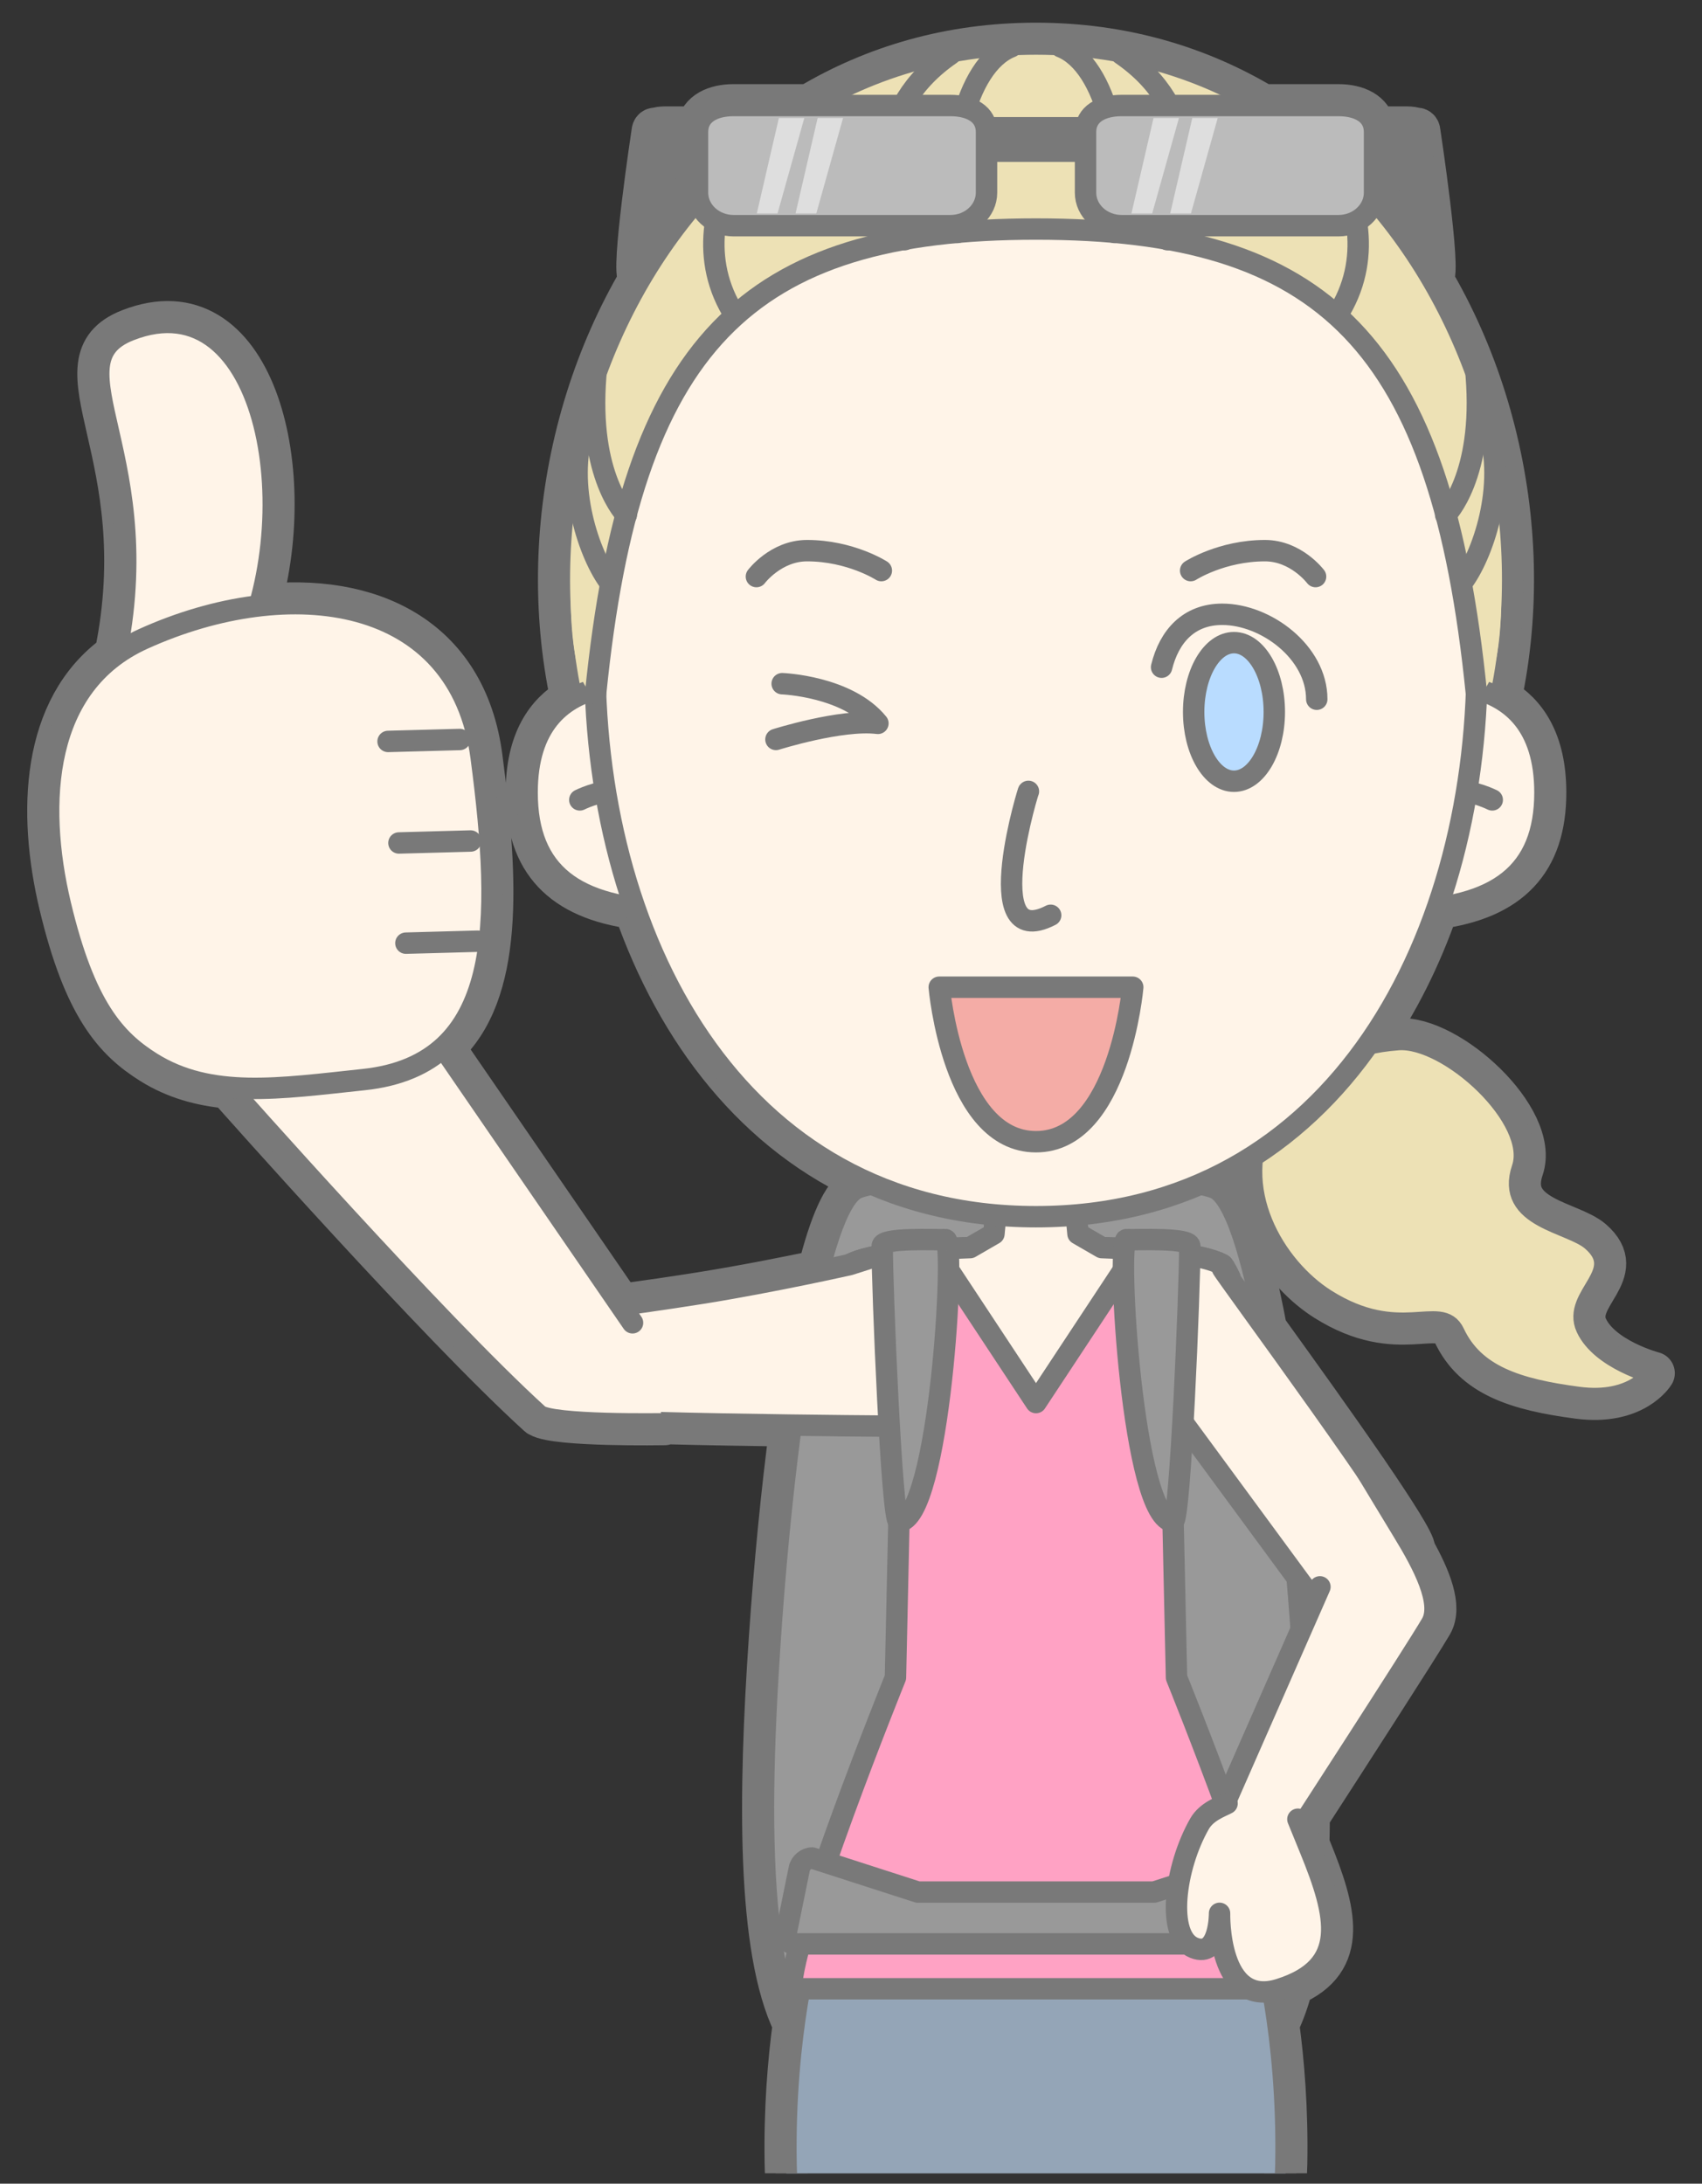 <?xml version="1.0" encoding="UTF-8"?>
<!DOCTYPE svg  PUBLIC '-//W3C//DTD SVG 1.1//EN'  'http://www.w3.org/Graphics/SVG/1.1/DTD/svg11.dtd'>
<svg version="1.1" viewBox="0 0 318 408" xmlns="http://www.w3.org/2000/svg">
<rect x="0" y="0" width="318" height="408" fill="#333333" stroke="none"/>
<defs>
<clipPath id="a">
<path d="m316.29 2.499v403.56h-313.58v-403.56h313.58z"/>
</clipPath>
</defs>
<g clip-path="url(#a)">
<path d="m245.48 299.05-2.381 5.418c-0.228-3.229-0.476-6.46-0.748-9.669zm-48.463 241.28-3.222 81.498c-0.149 0.016-0.233 0.027-0.233 0.027s-0.084-0.011-0.232-0.027l-7.635-193.08h15.736l-4.537 111.58zm99.404-292.26c-2.751-5.946 8-10.25 1.01-16.306-3.992-3.458-16.164-4.171-13.01-13.444 3.155-9.271-13.75-24.75-23.173-24.078-1.995 0.142-3.84 0.427-5.561 0.812 5.344-7.605 9.617-16.211 12.836-25.438 13.512-1.83 20.127-8.645 20.127-21.535 0-9.675-3.738-14.819-8.369-17.493 7.035-32.83-2.137-69.029-23.584-93.476 0.072-0.361 0.115-0.733 0.115-1.114v-7.744h4.848l5.941 23.58c1.596-0.338-2.463-27.182-2.463-27.182-0.041-0.499-0.271-0.579-0.636-0.529-0.411-0.165-0.985-0.245-1.624-0.245h-6.134c-0.442-2.852-3.262-4.158-6.682-4.158h-14.115c-12.137-7.239-26.365-11.485-42.385-11.485-16.017 0-30.248 4.246-42.383 11.485h-14.117c-3.421 0-6.242 1.306-6.683 4.158h-6.135c-0.637 0-1.212 0.08-1.623 0.245-0.365-0.05-0.596 0.03-0.637 0.529 0 0-4.058 26.844-2.462 27.182l5.941-23.58h4.849v7.744c0 0.382 0.044 0.754 0.116 1.116-21.448 24.447-30.617 60.645-23.583 93.475-4.63 2.674-8.368 7.818-8.368 17.492 0 12.889 6.615 19.705 20.125 21.535 8.062 23.106 22.739 42.307 44.284 51.635-1.117 0.223-2.025 0.468-2.683 0.732-2.586 1.04-5.028 6.793-7.228 15.554-5.371 1.132-13.758 2.815-21.956 4.125-4.753 0.76-10.119 1.537-15.087 2.227l-33.123-48.205c11.124-10.049 10.129-31 7.086-54.181-2.973-22.666-21.14-30.666-41.452-28.294 7.461-26.055-1.268-60.482-24.19-51.509-15.212 5.955 5.161 23.17-2.622 60.642-13.789 9.94-14.433 29.531-10.352 46.671 4.538 19.057 10.215 25.294 17.023 29.555 4.459 2.792 9.245 4.095 14.401 4.566 1.752 1.978 39.256 44.294 57.877 61.217 0.014 0.05 0.089 0.097 0.207 0.145 3.086 1.89 23.369 1.528 23.369 1.528l-0.059-0.187c7.717 0.198 16.229 0.342 23.731 0.441-1.644 12.338-2.982 26.127-3.922 39.854-1.996 29.179-2.338 58.049 4.469 72.047-0.941 6.944-1.697 15.884-1.511 26.131 0.447 24.504 19.872 136.02 19.872 136.02h0.123l12.102 82.318c-4.03 0.987-7.997 2.826-10.569 6.179-1.726 2.25-2.597 4.03-2.988 5.429 0 1e-3 -6e-3 3e-3 -6e-3 3e-3 -2.994 5.431-0.711 7.688-0.711 7.688l28.875-0.25 28.877 0.25s2.281-2.257-0.713-7.688c0 0-4e-3 -2e-3 -4e-3 -3e-3 -0.39-1.399-1.263-3.179-2.99-5.429-2.572-3.353-6.539-5.192-10.568-6.179l12.763-86.832c3.672-21.083 18.942-109.96 19.332-131.51 0.188-10.251-0.568-19.194-1.511-26.138 1.033-2.124 1.902-4.589 2.623-7.347 10.562-4.527 8.146-13.713 3.404-25.331-0.135-0.333-0.262-0.643-0.383-0.937 0.045-1.714 0.069-3.462 0.076-5.234 6.264-9.679 20.807-32.193 22.973-35.947 1.824-3.16-0.344-8.515-3.293-13.786 6e-3 -0.029 0.018-0.06 0.02-0.086 0.109-1.091-3.655-6.998-8.776-14.482-0.068-0.116-0.119-0.198-0.119-0.198l-6e-3 0.015c-5.765-8.417-13.209-18.78-18.803-26.535-2.748-14.689-6.013-24.9-9.546-26.321-0.659-0.264-1.565-0.508-2.68-0.732 3.432-1.486 6.699-3.209 9.783-5.174-1.435 11.189 5.922 21.862 13.65 26.743 13.754 8.687 21.485 0.881 24 6.25 3.75 8 11.875 10.522 23.166 12.023 10.512 1.397 14.084-4.523 14.084-4.523s-9.746-2.554-12.5-8.5" fill="#797979"/>
<path d="m245.48 299.05-2.381 5.418c-0.228-3.229-0.476-6.46-0.748-9.669l3.129 4.251zm-48.463 241.28-3.222 81.498c-0.149 0.016-0.233 0.027-0.233 0.027s-0.084-0.011-0.232-0.027l-7.635-193.08h15.736l-4.537 111.58h0.123zm99.404-292.26c-2.751-5.946 8-10.25 1.01-16.306-3.992-3.458-16.164-4.171-13.01-13.444 3.155-9.271-13.75-24.75-23.173-24.078-1.995 0.142-3.84 0.427-5.561 0.812 5.344-7.605 9.617-16.211 12.836-25.438 13.512-1.83 20.127-8.645 20.127-21.535 0-9.675-3.738-14.819-8.369-17.493 7.035-32.83-2.137-69.029-23.584-93.476 0.072-0.361 0.115-0.733 0.115-1.114v-7.744h4.848l5.941 23.58c1.596-0.338-2.463-27.182-2.463-27.182-0.041-0.499-0.271-0.579-0.636-0.529-0.411-0.165-0.985-0.245-1.624-0.245h-6.134c-0.442-2.852-3.262-4.158-6.682-4.158h-14.115c-12.137-7.239-26.365-11.485-42.385-11.485-16.017 0-30.248 4.246-42.383 11.485h-14.117c-3.421 0-6.242 1.306-6.683 4.158h-6.135c-0.637 0-1.212 0.08-1.623 0.245-0.365-0.05-0.596 0.03-0.637 0.529 0 0-4.058 26.844-2.462 27.182l5.941-23.58h4.849v7.744c0 0.382 0.044 0.754 0.116 1.116-21.448 24.447-30.617 60.645-23.583 93.475-4.63 2.674-8.368 7.818-8.368 17.492 0 12.889 6.615 19.705 20.125 21.535 8.062 23.106 22.739 42.307 44.284 51.635-1.117 0.223-2.025 0.468-2.683 0.732-2.586 1.04-5.028 6.793-7.228 15.554-5.371 1.132-13.758 2.815-21.956 4.125-4.753 0.76-10.119 1.537-15.087 2.227l-33.123-48.205c11.124-10.049 10.129-31 7.086-54.181-2.973-22.666-21.14-30.666-41.452-28.294 7.461-26.055-1.268-60.482-24.19-51.509-15.212 5.955 5.161 23.17-2.622 60.642-13.789 9.94-14.433 29.531-10.352 46.671 4.538 19.057 10.215 25.294 17.023 29.555 4.459 2.792 9.245 4.095 14.401 4.566 1.752 1.978 39.256 44.294 57.877 61.217 0.014 0.05 0.089 0.097 0.207 0.145 3.086 1.89 23.369 1.528 23.369 1.528l-0.059-0.187c7.717 0.198 16.229 0.342 23.731 0.441-1.644 12.338-2.982 26.127-3.922 39.854-1.996 29.179-2.338 58.049 4.469 72.047-0.941 6.944-1.697 15.884-1.511 26.131 0.447 24.504 19.872 136.02 19.872 136.02h0.123l12.102 82.318c-4.03 0.987-7.997 2.826-10.569 6.179-1.726 2.25-2.597 4.03-2.988 5.429 0 1e-3 -6e-3 3e-3 -6e-3 3e-3 -2.994 5.431-0.711 7.688-0.711 7.688l28.875-0.25 28.877 0.25s2.281-2.257-0.713-7.688c0 0-4e-3 -2e-3 -4e-3 -3e-3 -0.39-1.399-1.263-3.179-2.99-5.429-2.572-3.353-6.539-5.192-10.568-6.179l12.763-86.832c3.672-21.083 18.942-109.96 19.332-131.51 0.188-10.251-0.568-19.194-1.511-26.138 1.033-2.124 1.902-4.589 2.623-7.347 10.562-4.527 8.146-13.713 3.404-25.331-0.135-0.333-0.262-0.643-0.383-0.937 0.045-1.714 0.069-3.462 0.076-5.234 6.264-9.679 20.807-32.193 22.973-35.947 1.824-3.16-0.344-8.515-3.293-13.786 6e-3 -0.029 0.018-0.06 0.02-0.086 0.109-1.091-3.655-6.998-8.776-14.482-0.068-0.116-0.119-0.198-0.119-0.198l-6e-3 0.015c-5.765-8.417-13.209-18.78-18.803-26.535-2.748-14.689-6.013-24.9-9.546-26.321-0.659-0.264-1.565-0.508-2.68-0.732 3.432-1.486 6.699-3.209 9.783-5.174-1.435 11.189 5.922 21.862 13.65 26.743 13.754 8.687 21.485 0.881 24 6.25 3.75 8 11.875 10.522 23.166 12.023 10.512 1.397 14.084-4.523 14.084-4.523s-9.746-2.554-12.5-8.5z" fill-opacity="0" stroke="#797979" stroke-linecap="round" stroke-linejoin="round" stroke-width="8"/>
<path d="m236.5 208.36s6.429-12.814 24.752-14.121c9.423-0.672 26.328 14.807 23.173 24.078-3.154 9.273 9.018 9.986 13.01 13.444 6.99 6.056-3.761 10.36-1.01 16.306 2.754 5.946 12.5 8.5 12.5 8.5s-3.572 5.92-14.084 4.523c-11.291-1.501-19.416-4.023-23.166-12.023-2.515-5.369-10.246 2.437-24-6.25-9.5-6-18.443-20.752-11.175-34.457" fill="#EDE1B5"/>
<path d="m236.5 208.36s6.429-12.814 24.752-14.121c9.423-0.672 26.328 14.807 23.173 24.078-3.154 9.273 9.018 9.986 13.01 13.444 6.99 6.056-3.761 10.36-1.01 16.306 2.754 5.946 12.5 8.5 12.5 8.5s-3.572 5.92-14.084 4.523c-11.291-1.501-19.416-4.023-23.166-12.023-2.515-5.369-10.246 2.437-24-6.25-9.5-6-18.443-20.752-11.175-34.457z" fill-opacity="0" stroke="#797979" stroke-linecap="round" stroke-linejoin="round" stroke-width="4"/>
<path d="m193.57 8.228c-71.275 0-107.28 83.859-79.859 143 27.42 59.142 63.623 68.5 79.781 68.5 0.025 0 0.053-7e-3 0.078-8e-3 0.027 1e-3 0.055 8e-3 0.08 8e-3 16.158 0 52.361-9.358 79.779-68.5 27.418-59.141-8.582-143-79.859-143" fill="#EDE1B5"/>
<path d="m193.57 8.228c-71.275 0-107.28 83.859-79.859 143 27.42 59.142 63.623 68.5 79.781 68.5 0.025 0 0.053-7e-3 0.078-8e-3 0.027 1e-3 0.055 8e-3 0.08 8e-3 16.158 0 52.361-9.358 79.779-68.5 27.418-59.141-8.582-143-79.859-143z" fill-opacity="0" stroke="#797979" stroke-linecap="round" stroke-linejoin="round" stroke-width="4"/>
<path d="m243.22 306.12c-2.757-40.317-8.953-81.195-16.298-84.149-4.241-1.705-18.799-2.557-33.358-2.557-14.558 0-29.117 0.852-33.357 2.557-7.346 2.954-13.539 43.832-16.297 84.149-2.625 38.376-2.403 76.242 13.201 80.407 13.424 3.582 59.482 3.582 72.904 0 15.606-4.165 15.83-42.031 13.205-80.407" fill="#999"/>
<path d="m243.22 306.12c-2.757-40.317-8.953-81.195-16.298-84.149-4.241-1.705-18.799-2.557-33.358-2.557-14.558 0-29.117 0.852-33.357 2.557-7.346 2.954-13.539 43.832-16.297 84.149-2.625 38.376-2.403 76.242 13.201 80.407 13.424 3.582 59.482 3.582 72.904 0 15.606-4.165 15.83-42.031 13.205-80.407z" fill-opacity="0" stroke="#797979" stroke-linecap="round" stroke-linejoin="round" stroke-width="4"/>
<path d="m228.39 236.28c-3.876-2.102-14.147-2.892-22.537-3.179l-4.443-2.569-1.361-14.38-6.491-4.22-6.49 4.22-1.361 14.38-4.444 2.57c-8.388 0.287-18.652 1.077-22.527 3.178-0.341 0.186-1.419 2.486-1.419 2.486-0.065 6.707 11.13 31.201 11.13 31.201h50.234s11.194-24.494 11.131-31.201c0 0-1.078-2.3-1.422-2.486" fill="#FFF4E8"/>
<path d="m228.39 236.28c-3.876-2.102-14.147-2.892-22.537-3.179l-4.443-2.569-1.361-14.38-6.491-4.22-6.49 4.22-1.361 14.38-4.444 2.57c-8.388 0.287-18.652 1.077-22.527 3.178-0.341 0.186-1.419 2.486-1.419 2.486-0.065 6.707 11.13 31.201 11.13 31.201h50.234s11.194-24.494 11.131-31.201c0 0-1.078-2.3-1.422-2.486z" fill-opacity="0" stroke="#797979" stroke-linecap="round" stroke-linejoin="round" stroke-width="4"/>
<path d="m228.39 236.28c-3.875-2.102-14.147-2.892-22.537-3.179l-4.443-2.569-1.362-14.38-6.49-4.22-6.49 4.22-1.361 14.38-4.444 2.57c-8.388 0.287-18.652 1.077-22.525 3.178-0.343 0.186-1.421 2.486-1.421 2.486-0.065 6.707 11.13 31.201 11.13 31.201h50.234s11.196-24.494 11.131-31.201c0 0-1.078-2.3-1.422-2.486" fill="#FFF4E8"/>
<path d="m228.39 236.28c-3.875-2.102-14.147-2.892-22.537-3.179l-4.443-2.569-1.362-14.38-6.49-4.22-6.49 4.22-1.361 14.38-4.444 2.57c-8.388 0.287-18.652 1.077-22.525 3.178-0.343 0.186-1.421 2.486-1.421 2.486-0.065 6.707 11.13 31.201 11.13 31.201h50.234s11.196-24.494 11.131-31.201c0 0-1.078-2.3-1.422-2.486z" fill-opacity="0" stroke="#797979" stroke-linecap="round" stroke-linejoin="round" stroke-width="4"/>
<path d="m168.66 266.48s-67.589-0.403-68.076-2.139c-1.624-5.778-1.759-18.195-1.759-18.195s18.603-2.321 32.198-4.494c13.594-2.173 27.723-5.375 27.723-5.375l4.672-1.494" fill="#FFF4E8"/>
<path d="m168.66 266.48s-67.589-0.403-68.076-2.139c-1.624-5.778-1.759-18.195-1.759-18.195s18.603-2.321 32.198-4.494c13.594-2.173 27.723-5.375 27.723-5.375l4.672-1.494" fill-opacity="0" stroke="#797979" stroke-linecap="round" stroke-linejoin="round" stroke-width="4"/>
<path d="m228.39 236.99c0.323 0.906 36.112 49.177 35.78 52.51-0.334 3.333-15.516 13.869-15.516 13.869l-30.115-40.954" fill="#FFF4E8"/>
<path d="m228.39 236.99c0.323 0.906 36.112 49.177 35.78 52.51-0.334 3.333-15.516 13.869-15.516 13.869l-30.115-40.954" fill-opacity="0" stroke="#797979" stroke-linecap="round" stroke-linejoin="round" stroke-width="4"/>
<path d="m235.77 362.72-42.207-0.738-42.205 0.738s-4.939 17.078-4.493 41.582c0.447 24.504 19.872 136.02 19.872 136.02h23.246l-4.287-111.58h7.867 7.869l-4.537 111.58h23.244s19.676-111.52 20.121-136.02c0.448-24.504-4.49-41.582-4.49-41.582" fill="#94A5B7"/>
<path d="m235.77 362.72-42.207-0.738-42.205 0.738s-4.939 17.078-4.493 41.582c0.447 24.504 19.872 136.02 19.872 136.02h23.246l-4.287-111.58h7.867 7.869l-4.537 111.58h23.244s19.676-111.52 20.121-136.02c0.448-24.504-4.49-41.582-4.49-41.582z" fill-opacity="0" stroke="#797979" stroke-linecap="round" stroke-linejoin="round" stroke-width="4"/>
<path d="m219.82 313.43-4e-3 -0.011-1.129-51.236h-50.25l-1.129 51.236-4e-3 0.011c-0.16 0.397-19.433 48.097-19.433 58.151h91.383c0-10.054-19.274-57.754-19.434-58.151" fill="#FFA2C4"/>
<path d="m219.82 313.43-4e-3 -0.011-1.129-51.236h-50.25l-1.129 51.236-4e-3 0.011c-0.16 0.397-19.433 48.097-19.433 58.151h91.383c0-10.054-19.274-57.754-19.434-58.151z" fill-opacity="0" stroke="#797979" stroke-linecap="round" stroke-linejoin="round" stroke-width="4"/>
<path d="m218.96 274.47-0.91-40.549-5.592-0.492-18.893 28.625-18.894-28.625-5.592 0.492-0.91 40.549" fill="#FFA2C4"/>
<path d="m218.96 274.47-0.91-40.549-5.592-0.492-18.893 28.625-18.894-28.625-5.592 0.492-0.91 40.549" fill-opacity="0" stroke="#797979" stroke-linecap="round" stroke-linejoin="round" stroke-width="4"/>
<path d="m240.24 361.2-2.459-12.054c-0.225-1.104-1.303-2-2.406-2l-19.727 6.363h-44.176l-19.726-6.363c-1.104 0-2.182 0.896-2.408 2l-2.458 12.054c-0.226 1.104 0.487 2 1.592 2h90.176c1.105 0 1.816-0.896 1.592-2" fill="#999"/>
<path d="m240.24 361.2-2.459-12.054c-0.225-1.104-1.303-2-2.406-2l-19.727 6.363h-44.176l-19.726-6.363c-1.104 0-2.182 0.896-2.408 2l-2.458 12.054c-0.226 1.104 0.487 2 1.592 2h90.176c1.105 0 1.816-0.896 1.592-2z" fill-opacity="0" stroke="#797979" stroke-linecap="round" stroke-linejoin="round" stroke-width="4"/>
<path d="m164.83 232.82c4e-3 -1.652 9.916-1.113 11.836-1.211 1.922-0.098-1.092 52.597-8.748 52.671-1.307 0.013-3.108-43.745-3.088-51.46" fill="#999"/>
<path d="m164.83 232.82c4e-3 -1.652 9.916-1.113 11.836-1.211 1.922-0.098-1.092 52.597-8.748 52.671-1.307 0.013-3.108-43.745-3.088-51.46z" fill-opacity="0" stroke="#797979" stroke-linecap="round" stroke-linejoin="round" stroke-width="4"/>
<path d="m222.3 232.82c-5e-3 -1.652-9.916-1.113-11.836-1.211-1.921-0.098 1.092 52.597 8.747 52.671 1.308 0.013 3.109-43.745 3.089-51.46" fill="#999"/>
<path d="m222.3 232.82c-5e-3 -1.652-9.916-1.113-11.836-1.211-1.921-0.098 1.092 52.597 8.747 52.671 1.308 0.013 3.109-43.745 3.089-51.46z" fill-opacity="0" stroke="#797979" stroke-linecap="round" stroke-linejoin="round" stroke-width="4"/>
<path d="m124.32 128.44s-25.836-5.808-25.836 19.636c0 14.967 8.894 21.763 27.179 22.048" fill="#FFF4E8"/>
<path d="m124.32 128.44s-25.836-5.808-25.836 19.636c0 14.967 8.894 21.763 27.179 22.048" fill-opacity="0" stroke="#797979" stroke-linecap="round" stroke-linejoin="round" stroke-width="4"/>
<path d="m108.33 149.45s3.387-1.704 6.615-1.683" fill="#FFF4E8"/>
<path d="m108.33 149.45s3.387-1.704 6.615-1.683" fill-opacity="0" stroke="#797979" stroke-linecap="round" stroke-linejoin="round" stroke-width="4"/>
<path d="m262.82 128.44s25.838-5.808 25.838 19.636c0 14.967-8.895 21.763-27.182 22.048" fill="#FFF4E8"/>
<path d="m262.82 128.44s25.838-5.808 25.838 19.636c0 14.967-8.895 21.763-27.182 22.048" fill-opacity="0" stroke="#797979" stroke-linecap="round" stroke-linejoin="round" stroke-width="4"/>
<path d="m278.81 149.45s-3.386-1.704-6.615-1.683" fill="#FFF4E8"/>
<path d="m278.81 149.45s-3.386-1.704-6.615-1.683" fill-opacity="0" stroke="#797979" stroke-linecap="round" stroke-linejoin="round" stroke-width="4"/>
<path d="m193.57 227.33c-113.09 0-106.62-211.95 0-211.95s113.09 211.95 0 211.95" fill="#FFF4E8"/>
<path d="m193.57 227.33c-113.09 0-106.62-211.95 0-211.95s113.09 211.95 0 211.95z" fill-opacity="0" stroke="#797979" stroke-linecap="round" stroke-linejoin="round" stroke-width="4"/>
<path d="m193.57 12.335c-91.548 0-93.244 117.23-82.281 117.23 6.592-65.461 28.172-86.764 82.281-86.764s75.69 21.303 82.281 86.764c10.965 0 9.27-117.23-82.281-117.23" fill="#EDE1B5"/>
<path d="m208.24 43.438c2.279-13-1.283-31.243-10.051-34.699" fill-opacity="0" stroke="#797979" stroke-linecap="round" stroke-linejoin="round" stroke-width="4"/>
<path d="m218.13 44.788c4.498-9.322 6.138-24.536-8.614-34.687" fill-opacity="0" stroke="#797979" stroke-linecap="round" stroke-linejoin="round" stroke-width="4"/>
<path d="m249.83 58.907c6.674-10.34 3.873-21.756-1.088-29.948" fill-opacity="0" stroke="#797979" stroke-linecap="round" stroke-linejoin="round" stroke-width="4"/>
<path d="m273.17 108.86c3.793-4.934 8.439-18.095 4.863-29.027" fill-opacity="0" stroke="#797979" stroke-linecap="round" stroke-linejoin="round" stroke-width="4"/>
<path d="m270.11 96.206s7.24-7.097 5.709-26.01" fill-opacity="0" stroke="#797979" stroke-linecap="round" stroke-linejoin="round" stroke-width="4"/>
<path d="m178.89 43.438c-2.277-13 1.283-31.243 10.053-34.699" fill-opacity="0" stroke="#797979" stroke-linecap="round" stroke-linejoin="round" stroke-width="4"/>
<path d="m169.01 44.788c-4.498-9.322-6.14-24.536 8.614-34.687" fill-opacity="0" stroke="#797979" stroke-linecap="round" stroke-linejoin="round" stroke-width="4"/>
<path d="m137.31 58.907c-6.674-10.34-3.871-21.756 1.088-29.948" fill-opacity="0" stroke="#797979" stroke-linecap="round" stroke-linejoin="round" stroke-width="4"/>
<path d="m113.97 108.86c-3.795-4.934-8.439-18.095-4.865-29.027" fill-opacity="0" stroke="#797979" stroke-linecap="round" stroke-linejoin="round" stroke-width="4"/>
<path d="m117.02 96.206s-7.241-7.097-5.709-26.01" fill-opacity="0" stroke="#797979" stroke-linecap="round" stroke-linejoin="round" stroke-width="4"/>
<path d="m111.29 129.56c6.592-65.461 28.172-86.764 82.281-86.764s75.69 21.303 82.281 86.764" fill-opacity="0" stroke="#797979" stroke-linecap="round" stroke-linejoin="round" stroke-width="4"/>
<path d="m211.64 184.45s-2.508 28.869-18.078 28.869c-15.568 0-18.076-28.869-18.076-28.869z" fill="#F4ACA6"/>
<path d="m211.64 184.45s-2.508 28.869-18.078 28.869c-15.568 0-18.076-28.869-18.076-28.869h36.154z" fill-opacity="0" stroke="#797979" stroke-linecap="round" stroke-linejoin="round" stroke-width="4"/>
<path d="m146.14 127.74s12.227 0.449 17.887 7.412c-6.84-0.85-19.05 3.006-19.05 3.006" fill-opacity="0" stroke="#797979" stroke-linecap="round" stroke-linejoin="round" stroke-width="4"/>
<path d="m125.96 26.283c0.081-0.986-0.783-1.841-1.929-1.91-1.146-0.071-1.964-0.713-2.045 0.272 0 0-4.058 26.844-2.462 27.182z" fill="#797979"/>
<path d="m125.96 26.283c0.081-0.986-0.783-1.841-1.929-1.91-1.146-0.071-1.964-0.713-2.045 0.272 0 0-4.058 26.844-2.462 27.182l6.436-25.544z" fill-opacity="0" stroke="#797979" stroke-linecap="round" stroke-linejoin="round" stroke-width="4"/>
<path d="m261.17 26.283c-0.082-0.986 0.783-1.841 1.927-1.91 1.147-0.071 1.965-0.713 2.045 0.272 0 0 4.059 26.844 2.463 27.182z" fill="#797979"/>
<path d="m261.17 26.283c-0.082-0.986 0.783-1.841 1.927-1.91 1.147-0.071 1.965-0.713 2.045 0.272 0 0 4.059 26.844 2.463 27.182l-6.435-25.544z" fill-opacity="0" stroke="#797979" stroke-linecap="round" stroke-linejoin="round" stroke-width="4"/>
<path d="m220.57 27.043c0 0.665-3.023 1.204-6.75 1.204h-40.5c-3.728 0-6.75-0.539-6.75-1.204v-2.205c0-0.665 3.022-0.967 6.75-0.967h40.5c3.727 0 6.75 0.302 6.75 0.967z" fill="#797979"/>
<path d="m220.57 27.043c0 0.665-3.023 1.204-6.75 1.204h-40.5c-3.728 0-6.75-0.539-6.75-1.204v-2.205c0-0.665 3.022-0.967 6.75-0.967h40.5c3.727 0 6.75 0.302 6.75 0.967v2.205z" fill-opacity="0" stroke="#797979" stroke-linecap="round" stroke-linejoin="round" stroke-width="4"/>
<path d="m265.15 27.043c0 0.665-1.014 1.204-2.264 1.204h-13.58c-1.25 0-2.263-0.539-2.263-1.204v-2.205c0-0.665 1.013-0.967 2.263-0.967h13.58c1.25 0 2.264 0.302 2.264 0.967z" fill="#797979"/>
<path d="m265.15 27.043c0 0.665-1.014 1.204-2.264 1.204h-13.58c-1.25 0-2.263-0.539-2.263-1.204v-2.205c0-0.665 1.013-0.967 2.263-0.967h13.58c1.25 0 2.264 0.302 2.264 0.967v2.205z" fill-opacity="0" stroke="#797979" stroke-linecap="round" stroke-linejoin="round" stroke-width="4"/>
<path d="m140.09 27.043c0 0.665-1.014 1.204-2.264 1.204h-13.581c-1.25 0-2.263-0.539-2.263-1.204v-2.205c0-0.665 1.013-0.967 2.263-0.967h13.581c1.25 0 2.264 0.302 2.264 0.967z" fill="#797979"/>
<path d="m140.09 27.043c0 0.665-1.014 1.204-2.264 1.204h-13.581c-1.25 0-2.263-0.539-2.263-1.204v-2.205c0-0.665 1.013-0.967 2.263-0.967h13.581c1.25 0 2.264 0.302 2.264 0.967v2.205z" fill-opacity="0" stroke="#797979" stroke-linecap="round" stroke-linejoin="round" stroke-width="4"/>
<path d="m184.32 35.991c0 3.411-3.023 6.176-6.75 6.176h-40.5c-3.728 0-6.75-2.765-6.75-6.176v-11.321c0-3.412 3.022-4.957 6.75-4.957h40.5c3.727 0 6.75 1.545 6.75 4.957z" fill="#bbb"/>
<path d="m184.32 35.991c0 3.411-3.023 6.176-6.75 6.176h-40.5c-3.728 0-6.75-2.765-6.75-6.176v-11.321c0-3.412 3.022-4.957 6.75-4.957h40.5c3.727 0 6.75 1.545 6.75 4.957v11.321z" fill-opacity="0" stroke="#797979" stroke-linecap="round" stroke-linejoin="round" stroke-width="4"/>
<path d="m256.82 35.991c0 3.411-3.023 6.176-6.75 6.176h-40.5c-3.728 0-6.75-2.765-6.75-6.176v-11.321c0-3.412 3.022-4.957 6.75-4.957h40.5c3.727 0 6.75 1.545 6.75 4.957z" fill="#bbb"/>
<path d="m256.82 35.991c0 3.411-3.023 6.176-6.75 6.176h-40.5c-3.728 0-6.75-2.765-6.75-6.176v-11.321c0-3.412 3.022-4.957 6.75-4.957h40.5c3.727 0 6.75 1.545 6.75 4.957v11.321z" fill-opacity="0" stroke="#797979" stroke-linecap="round" stroke-linejoin="round" stroke-width="4"/>
<path d="m141.4 39.881h3.875l5-17.831h-4.75z" fill="#DEDEDE"/>
<path d="m148.64 39.881h3.875l5-17.831h-4.75z" fill="#DEDEDE"/>
<path d="m211.4 39.881h3.875l5-17.831h-4.75z" fill="#DEDEDE"/>
<path d="m218.64 39.881h3.875l5-17.831h-4.75z" fill="#DEDEDE"/>
<path d="m192.15 147.86c0.483-1.811-9.683 30.294 4.156 23.151" fill-opacity="0" stroke="#797979" stroke-linecap="round" stroke-linejoin="round" stroke-width="4"/>
<path d="m164.67 106.61s-5.789-3.725-13.883-3.725c-5.821 0-9.459 4.842-9.459 4.842" fill-opacity="0" stroke="#797979" stroke-linecap="round" stroke-linejoin="round" stroke-width="4"/>
<path d="m222.46 106.61s5.789-3.725 13.882-3.725c5.821 0 9.457 4.842 9.457 4.842" fill-opacity="0" stroke="#797979" stroke-linecap="round" stroke-linejoin="round" stroke-width="4"/>
<path d="m217.03 124.66c1.42-5.798 5.111-9.886 11.324-9.886 8.194 0 17.668 7.106 17.668 15.87" fill-opacity="0" stroke="#797979" stroke-linecap="round" stroke-linejoin="round" stroke-width="4"/>
<path d="m238.09 133.02c0 7.149-3.373 12.946-7.533 12.946s-7.533-5.797-7.533-12.946c0-7.152 3.373-12.949 7.533-12.949s7.533 5.797 7.533 12.949" fill="#B9DCFF"/>
<path d="m238.09 133.02c0 7.149-3.373 12.946-7.533 12.946s-7.533-5.797-7.533-12.946c0-7.152 3.373-12.949 7.533-12.949s7.533 5.797 7.533 12.949z" fill-opacity="0" stroke="#797979" stroke-linecap="round" stroke-linejoin="round" stroke-width="4"/>
<path d="m255.28 274.82s5.111 8.475 6.873 11.357c3.818 6.243 7.516 13.347 5.295 17.195-2.773 4.805-25.834 40.364-25.834 40.364l-14.426-3.037 19.426-44.212" fill="#FFF4E8"/>
<path d="m255.28 274.82s5.111 8.475 6.873 11.357c3.818 6.243 7.516 13.347 5.295 17.195-2.773 4.805-25.834 40.364-25.834 40.364l-14.426-3.037 19.426-44.212" fill-opacity="0" stroke="#797979" stroke-linecap="round" stroke-linejoin="round" stroke-width="4"/>
<path d="m229.26 336.96c-1.173 0.624-3.841 1.523-5.132 3.781-4.663 8.133-6.325 21.098-1.036 23.193 4.836 1.916 4.768-6.446 4.768-6.446s-0.445 17.836 11.166 14.197c13.232-4.145 10.818-13.782 5.752-26.193l-2.281-5.589" fill="#FFF4E8"/>
<path d="m229.26 336.96c-1.173 0.624-3.841 1.523-5.132 3.781-4.663 8.133-6.325 21.098-1.036 23.193 4.836 1.916 4.768-6.446 4.768-6.446s-0.445 17.836 11.166 14.197c13.232-4.145 10.818-13.782 5.752-26.193l-2.281-5.589" fill-opacity="0" stroke="#797979" stroke-linecap="round" stroke-linejoin="round" stroke-width="4"/>
<path d="m118.18 247.15-44.023-64.066-31.521 19.964s38.879 43.966 57.947 61.297c2.26 2.054 23.576 1.673 23.576 1.673" fill="#FFF4E8"/>
<path d="m118.18 247.15-44.023-64.066-31.521 19.964s38.879 43.966 57.947 61.297c2.26 2.054 23.576 1.673 23.576 1.673" fill-opacity="0" stroke="#797979" stroke-linecap="round" stroke-linejoin="round" stroke-width="4"/>
<path d="m21.028 125.12c9.428-39.415-12.355-57.324 3.23-63.425 26.227-10.266 33.875 36.283 19.949 62.101-10.448 19.365-29.51 27.785-23.179 1.324" fill="#FFF4E8"/>
<path d="m21.028 125.12c9.428-39.415-12.355-57.324 3.23-63.425 26.227-10.266 33.875 36.283 19.949 62.101-10.448 19.365-29.51 27.785-23.179 1.324z" fill-opacity="0" stroke="#797979" stroke-linecap="round" stroke-linejoin="round" stroke-width="4"/>
<path d="m28.307 198.56c10.982 6.876 23.904 4.815 39.642 3.151 26.435-2.796 25.974-29.563 21.951-60.216-4.019-30.648-35.814-34.503-63.133-22.126-18.728 8.479-20.021 30.577-15.483 49.636 4.538 19.057 10.215 25.294 17.023 29.555" fill="#FFF4E8"/>
<path d="m28.307 198.56c10.982 6.876 23.904 4.815 39.642 3.151 26.435-2.796 25.974-29.563 21.951-60.216-4.019-30.648-35.814-34.503-63.133-22.126-18.728 8.479-20.021 30.577-15.483 49.636 4.538 19.057 10.215 25.294 17.023 29.555z" fill-opacity="0" stroke="#797979" stroke-linecap="round" stroke-linejoin="round" stroke-width="4"/>
<path d="m72.506 138.53 13.397-0.363" fill="#FFF4E8"/>
<path d="m72.506 138.53 13.397-0.363" fill-opacity="0" stroke="#797979" stroke-linecap="round" stroke-linejoin="round" stroke-width="4"/>
<path d="m74.537 157.5 13.395-0.365" fill="#FFF4E8"/>
<path d="m74.537 157.5 13.395-0.365" fill-opacity="0" stroke="#797979" stroke-linecap="round" stroke-linejoin="round" stroke-width="4"/>
<path d="m75.838 176.22 13.397-0.365" fill="#FFF4E8"/>
<path d="m75.838 176.22 13.397-0.365" fill-opacity="0" stroke="#797979" stroke-linecap="round" stroke-linejoin="round" stroke-width="4"/>
</g>
</svg>
